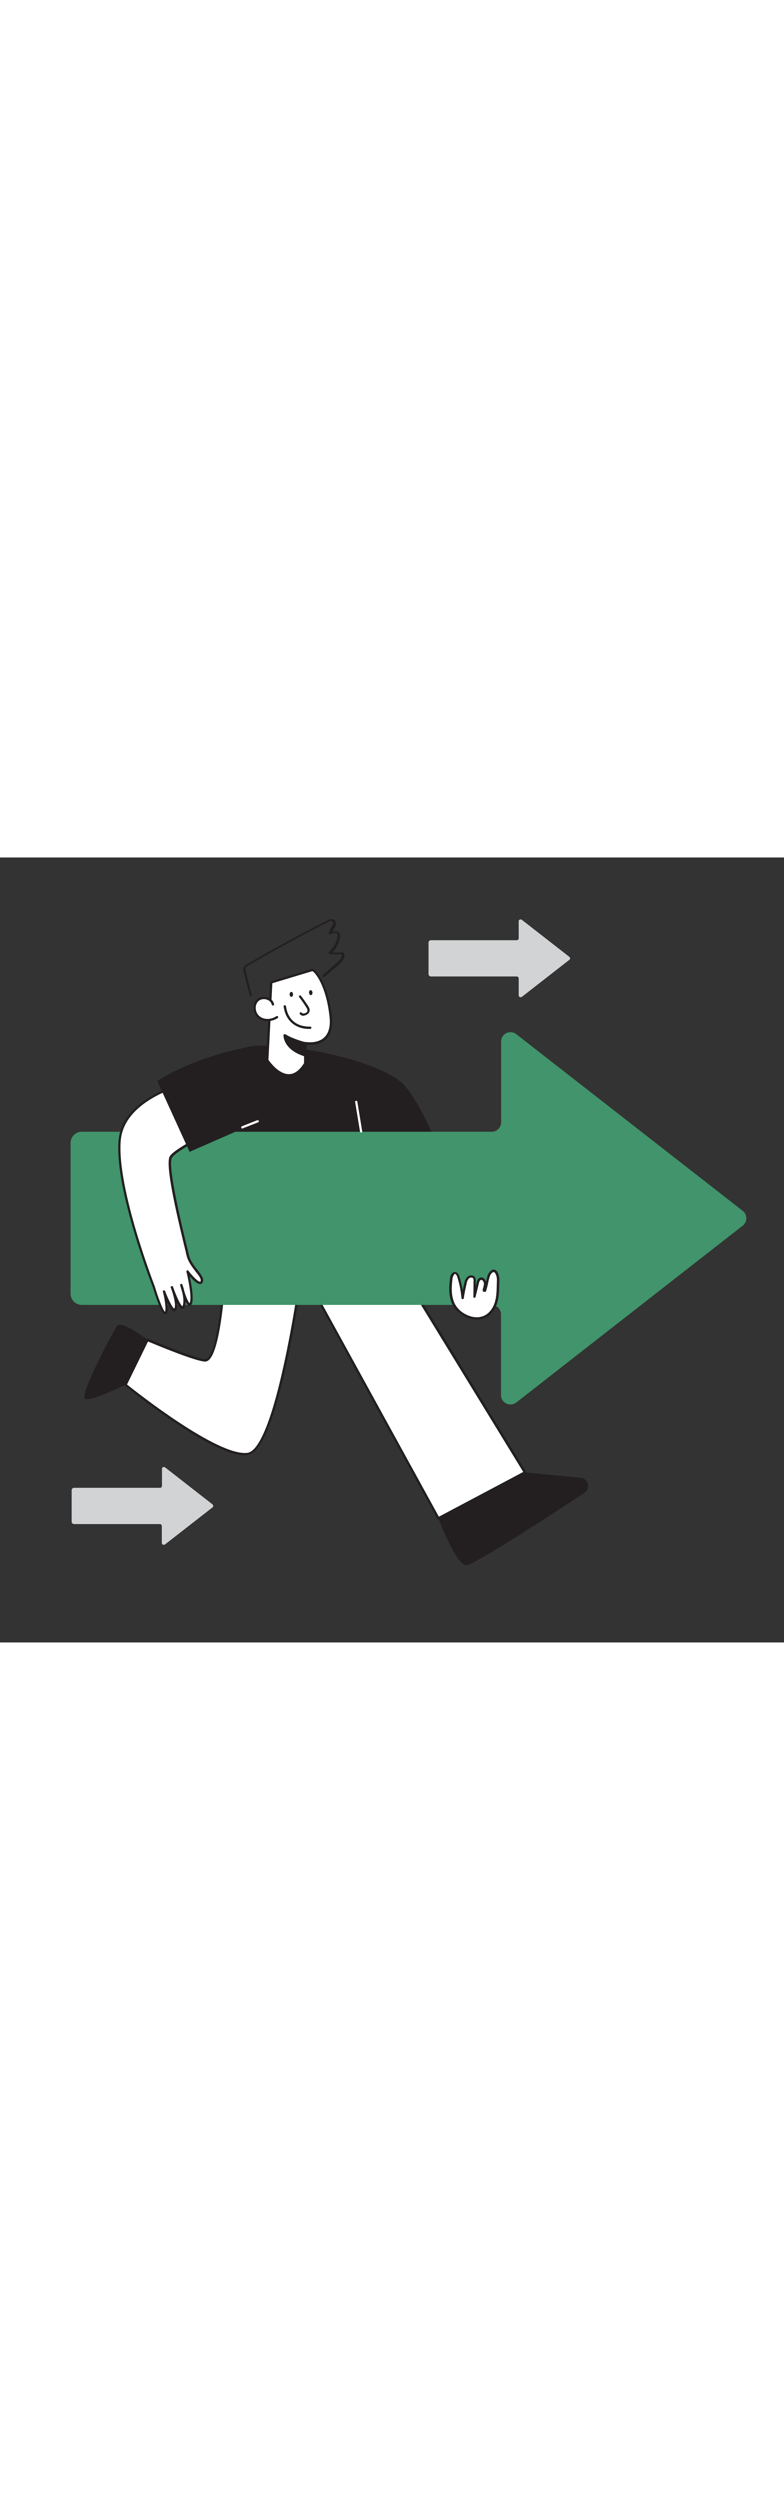 <svg version="1.1" id="Layer_1" xmlns="http://www.w3.org/2000/svg" xmlns:xlink="http://www.w3.org/1999/xlink" x="0px" y="0px" viewBox="0 0 500 500" style="width: 157px;" xml:space="preserve" data-imageid="moving-forward-96" imageName="Moving Forward" class="illustrations_image">
<rect x="0" y="0" width="500" height="500" fill="#333333" stroke="none"/>
<style type="text/css">
	.st0_moving-forward-96{fill:#D1D3D4;}
	.st1_moving-forward-96{fill:#FFFFFF;}
	.st2_moving-forward-96{fill:#231F20;}
	.st3_moving-forward-96{fill:#68E1FD;}
</style>
<g id="arrow_bg_moving-forward-96">
	<path class="st0_moving-forward-96" d="M135.6,412.1l-30.3-23.6c-0.6-0.4-1.3-0.3-1.8,0.2c-0.2,0.2-0.2,0.5-0.2,0.8v10.8c0,0.7-0.6,1.2-1.2,1.2H47.2&#10;&#9;&#9;c-0.8,0-1.5,0.7-1.5,1.5v20.1c0,0.8,0.7,1.5,1.5,1.5H102c0.7,0,1.2,0.6,1.2,1.2v10.8c0,0.7,0.6,1.2,1.2,1.2c0.3,0,0.5-0.1,0.8-0.2&#10;&#9;&#9;l30.3-23.6c0.5-0.4,0.7-1.2,0.2-1.7C135.7,412.2,135.7,412.2,135.6,412.1z"/>
	<path class="st0_moving-forward-96" d="M363.1,63.3l-30.3-23.6c-0.6-0.4-1.3-0.3-1.8,0.2c-0.2,0.2-0.2,0.5-0.2,0.8v10.8c0,0.7-0.6,1.2-1.2,1.2h-54.8&#10;&#9;&#9;c-0.8,0-1.5,0.7-1.5,1.5v20.1c0,0.8,0.7,1.5,1.5,1.5h54.8c0.7,0,1.2,0.6,1.2,1.2v10.8c0,0.7,0.6,1.2,1.2,1.2c0.3,0,0.5-0.1,0.8-0.2&#10;&#9;&#9;l30.3-23.6c0.5-0.4,0.7-1.2,0.2-1.7C363.2,63.5,363.2,63.4,363.1,63.3z"/>
</g>
<g id="character_moving-forward-96">
	<path class="st1_moving-forward-96" d="M194.1,250.8c0,0-15.9,126.2-36.1,129.1s-77.9-44-77.9-44L94,307.2c0,0,33,14.1,37.3,13&#10;&#9;&#9;c10.9-2.7,13-77.9,13-77.9L194.1,250.8z"/>
	<path class="st2_moving-forward-96" d="M156.1,380.8c-8.9,0-24.1-7.1-45-21.2c-16.8-11.2-31.3-23-31.4-23.1c-0.3-0.2-0.4-0.6-0.2-0.9l13.9-28.7&#10;&#9;&#9;c0.2-0.4,0.6-0.5,1-0.4c0,0,0,0,0,0c13.2,5.6,33.9,13.7,36.9,13c2.4-0.6,6.8-6.5,10-39.3c1.9-18.9,2.4-37.7,2.4-37.9&#10;&#9;&#9;c0-0.2,0.1-0.4,0.3-0.6c0.2-0.1,0.4-0.2,0.6-0.2l49.7,8.4c0.4,0.1,0.7,0.4,0.6,0.8c-0.6,5.2-16.2,126.9-36.7,129.8&#10;&#9;&#9;C157.4,380.7,156.8,380.8,156.1,380.8z M81,335.7c5.5,4.4,58.2,46.1,76.9,43.5c5.5-0.8,14.3-12.7,25-65.1&#10;&#9;&#9;c5.9-28.9,9.7-57.9,10.4-62.7l-48.2-8.2c-0.3,10.9-2.8,75.1-13.5,77.8c-0.2,0.1-0.5,0.1-0.7,0.1c-5.9,0-31.2-10.6-36.5-12.8&#10;&#9;&#9;L81,335.7z"/>
	<polygon class="st1_moving-forward-96" points="195.1,267.2 279.6,420.9 334.8,391.6 252.5,257.5 &#9;"/>
	<path class="st2_moving-forward-96" d="M279.6,421.6c-0.3,0-0.5-0.1-0.7-0.4l-84.4-153.7c-0.1-0.2-0.1-0.5,0-0.7c0.1-0.2,0.3-0.4,0.6-0.4l57.4-9.7&#10;&#9;&#9;c0.3-0.1,0.6,0.1,0.8,0.4l82.2,134.2c0.2,0.3,0.1,0.8-0.2,1c0,0,0,0-0.1,0l-55.2,29.2C279.8,421.6,279.7,421.6,279.6,421.6z&#10;&#9;&#9; M196.3,267.8l83.6,152.1l53.8-28.5l-81.6-133.1L196.3,267.8z"/>
	<path class="st2_moving-forward-96" d="M257.9,145.1c-7.6-8.6-35.6-20.2-75.8-24.4c-28.9-3-42-0.3-48.1,36.1c-6.4,38.6,16.5,101.1,16.5,101.1&#10;&#9;&#9;l148-18.9C298.5,239.1,277.9,167.9,257.9,145.1z"/>
	<path class="st1_moving-forward-96" d="M194.7,131.3v-12.9c0,0,18.7,3.8,16.3-17.3s-10.4-29.7-11.8-29.2L173,79.6l-2.5,49.5&#10;&#9;&#9;C170.5,129.1,183.5,149.3,194.7,131.3z"/>
	<path class="st2_moving-forward-96" d="M184.2,139.5c-7.9,0-14.1-9.6-14.4-10c-0.1-0.1-0.1-0.3-0.1-0.4l2.5-49.5c0-0.3,0.2-0.6,0.5-0.7l26.2-7.8&#10;&#9;&#9;c0.5-0.1,1,0,1.4,0.4c2.2,1.5,9.1,10.1,11.3,29.5c0.8,6.8-0.6,11.9-3.9,15c-4.2,3.8-10.1,3.5-12.4,3.2v12.1c0,0.1,0,0.3-0.1,0.4&#10;&#9;&#9;c-3.2,5.2-6.9,7.8-11,7.9L184.2,139.5z M171.2,128.9c0.9,1.3,6.5,9.1,13,9.1h0.1c3.5,0,6.7-2.4,9.6-7v-12.7c0-0.2,0.1-0.4,0.3-0.6&#10;&#9;&#9;c0.2-0.1,0.4-0.2,0.6-0.2c0.1,0,7.4,1.4,11.9-2.8c3-2.8,4.2-7.4,3.4-13.7c-2.2-19.8-9.4-28.1-10.9-28.6l-25.5,7.7L171.2,128.9z"/>
	<path class="st1_moving-forward-96" d="M174.1,93.4c-0.9-4-6.8-5.4-9.8-2.6s-2.3,8.3,0.9,10.8s8.1,2.3,11.4-0.1"/>
	<path class="st2_moving-forward-96" d="M170.7,104.3c-2.1,0-4.2-0.7-5.9-2c-1.9-1.5-3-3.8-3.1-6.2c-0.1-2.1,0.6-4.2,2.1-5.7c1.8-1.6,4.4-2.1,6.7-1.3&#10;&#9;&#9;c2.1,0.5,3.8,2.2,4.3,4.3c0.1,0.4-0.2,0.8-0.6,0.9c-0.4,0.1-0.8-0.2-0.9-0.6c-0.4-1.6-1.7-2.8-3.3-3.2c-1.8-0.6-3.8-0.2-5.2,1&#10;&#9;&#9;c-1.2,1.2-1.8,2.9-1.7,4.6c0.1,2,1,3.9,2.5,5.1c2.8,2.2,7.3,2.2,10.6-0.1c0.3-0.2,0.8-0.2,1.1,0.2c0.2,0.3,0.1,0.8-0.2,1&#10;&#9;&#9;C175.3,103.5,173,104.2,170.7,104.3z"/>
	<path class="st1_moving-forward-96" d="M191.5,88.6c1.6,2,3.1,4.1,4.5,6.3c0.6,1,1.3,2.2,0.9,3.4c-0.5,1-1.4,1.6-2.5,1.8c-0.9,0.3-1.8,0.1-2.4-0.6"/>
	<path class="st2_moving-forward-96" d="M193.5,100.8c-0.9,0.1-1.8-0.4-2.3-1.1c-0.2-0.4-0.1-0.8,0.3-1c0.4-0.2,0.8-0.1,1,0.3c0.2,0.4,1,0.4,1.6,0.3&#10;&#9;&#9;c0.5-0.1,1.6-0.4,1.9-1.3s-0.2-1.8-0.8-2.7c-1.4-2.2-2.8-4.3-4.4-6.3c-0.2-0.3-0.2-0.7,0.1-1c0.3-0.3,0.8-0.2,1,0.1c0,0,0,0,0,0&#10;&#9;&#9;c1.6,2,3.1,4.2,4.5,6.3c0.8,1.2,1.5,2.6,0.9,4c-0.6,1.2-1.7,2-3,2.2C194.2,100.8,193.8,100.8,193.5,100.8z"/>
	
		<ellipse transform="matrix(1 -1.047197e-03 1.047197e-03 1 -9.121943e-02 0.195)" class="st2_moving-forward-96" cx="185.8" cy="87.2" rx="1.1" ry="1.6"/>
	
		<ellipse transform="matrix(0.996 -8.854660e-02 8.854660e-02 0.996 -6.845 17.889)" class="st2_moving-forward-96" cx="198.2" cy="86.1" rx="1.1" ry="1.6"/>
	<path class="st2_moving-forward-96" d="M194.7,118.4c0,0-8.1-2-13.2-5.2c0,0-0.2,8.6,13,12.8L194.7,118.4z"/>
	<path class="st2_moving-forward-96" d="M194.5,126.7c-0.1,0-0.2,0-0.2,0c-13.6-4.2-13.6-13.1-13.5-13.5c0-0.3,0.2-0.5,0.4-0.6c0.2-0.1,0.5-0.1,0.8,0&#10;&#9;&#9;c4.9,3.1,12.9,5.1,13,5.1c0.3,0.1,0.6,0.4,0.6,0.8l-0.2,7.6c0,0.2-0.1,0.5-0.3,0.6C194.9,126.6,194.7,126.7,194.5,126.7z&#10;&#9;&#9; M182.4,114.6c0.5,2.4,2.7,7.3,11.4,10.3l0.1-6C189.9,117.9,186.1,116.4,182.4,114.6z"/>
	<path class="st3_moving-forward-96 targetColor" d="M473.7,225.1L329.2,112.5c-2.6-2-6.4-1.5-8.4,1.1c-0.8,1-1.2,2.3-1.2,3.6v51.5c0,3.3-2.7,6-6,6H52.2&#10;&#9;&#9;c-4,0-7.2,3.2-7.2,7.2v95.9c0,4,3.2,7.2,7.2,7.2h261.3c3.3,0,6,2.7,6,6v51.5c0,3.3,2.8,6,6.1,5.9c1.3,0,2.5-0.4,3.6-1.2&#10;&#9;&#9;l144.5-112.7c2.6-2.1,3-5.8,1-8.4C474.4,225.8,474,225.4,473.7,225.1z" style="fill: rgb(65, 148, 107);"/>
	<path class="st1_moving-forward-96" d="M129.1,141.2c0,0-50.1,7.9-52.7,39.1s21.8,93.3,21.8,93.3s5.5,18.4,7.5,16.4s-1-13.6-1-13.6s5.4,14.4,7.3,11.1&#10;&#9;&#9;s-2.2-13.9-2.2-13.9s5.8,16.8,7.6,12.1s-1.5-13.5-1.5-13.5s4.1,15.8,6,11.7s-2-20.3-2-20.3s7.5,9.9,9,6.4s-7-9.2-8.8-16.8&#10;&#9;&#9;s-14.5-57-10.8-62.7s31.4-18.4,31.4-18.4"/>
	<path class="st2_moving-forward-96" d="M105.4,291c-0.1,0-0.2,0-0.3,0c-2.4-0.6-6.1-12.1-7.6-17.1c0-0.1-6.2-15.7-11.9-35&#10;&#9;&#9;c-7.7-25.9-11.1-45.6-10-58.6c2.6-31.4,52.9-39.7,53.4-39.8c0.4-0.1,0.8,0.2,0.8,0.6c0,0,0,0,0,0c0.1,0.4-0.2,0.8-0.6,0.9&#10;&#9;&#9;c-8.7,1.6-17.2,4.2-25.3,7.8c-11.5,5.3-25.6,14.9-26.9,30.6c-2.5,30.7,21.6,92.4,21.8,93c2.1,7.1,5.1,14.9,6.4,16&#10;&#9;&#9;c0.8-1.4,0-7.6-1.3-12.8c-0.1-0.4,0.1-0.8,0.5-0.9c0.4-0.1,0.8,0.1,0.9,0.5c2.2,5.8,4.8,10.8,5.8,11.1c0,0,0,0,0.1-0.1&#10;&#9;&#9;c1.1-2-0.4-7.7-1.6-11.3c-0.2-0.7-0.5-1.4-0.7-2c-0.1-0.4,0.1-0.8,0.5-0.9c0.3-0.1,0.7,0.1,0.9,0.4c0.1,0.3,0.4,1,0.7,1.9&#10;&#9;&#9;c2.1,5.5,4.3,10.1,5.3,10.5c0.1-0.1,0.1-0.2,0.2-0.3c0.8-2.2,0.4-5.5-0.2-8.2c-0.5-1.7-1-3.4-1.4-4.8c-0.1-0.4,0.1-0.8,0.5-0.9&#10;&#9;&#9;c0.4-0.1,0.8,0.1,0.9,0.5c0.6,1.5,1,3.1,1.4,4.7c1.2,3.8,2.5,6.6,3.2,7.1c0-0.1,0.1-0.1,0.1-0.2c1.5-3.2-1-15.4-2.1-19.8&#10;&#9;&#9;c-0.1-0.4,0.1-0.8,0.5-0.9c0.3-0.1,0.6,0,0.8,0.3c2.6,3.4,6.1,7,7.4,6.9c0.1,0,0.2,0,0.3-0.3c0.6-1.4-1.1-3.6-3.2-6.2&#10;&#9;&#9;c-2.1-2.8-4.8-6.2-5.7-10.1c-0.2-0.6-0.4-1.5-0.6-2.6c-9.3-37.6-12.5-56.9-10.1-60.7c3.8-5.9,30.6-18.2,31.8-18.7&#10;&#9;&#9;c0.4-0.2,0.8,0,1,0.4c0,0,0,0,0,0c0.2,0.4,0,0.8-0.3,1c0,0,0,0,0,0c-0.3,0.1-27.6,12.7-31.1,18.2c-1.5,2.3-0.9,14.5,10.2,59.5&#10;&#9;&#9;c0.3,1.1,0.5,2,0.6,2.6c0.9,3.6,3.3,6.7,5.5,9.5c2.4,3.1,4.3,5.5,3.3,7.7c-0.2,0.6-0.8,1.1-1.5,1.2c-1.9,0.2-4.8-2.6-6.8-4.9&#10;&#9;&#9;c1.1,5,2.8,14.4,1.3,17.7c-0.5,1-1.1,1.2-1.5,1.1c-0.8-0.1-1.6-1.1-2.4-2.6c0,1.1-0.2,2.2-0.6,3.3c-0.4,1.1-1.1,1.3-1.5,1.3&#10;&#9;&#9;c-1,0-2.2-1.5-3.4-3.6c0.2,1.4,0.1,2.9-0.5,4.2c-0.3,0.6-0.8,0.9-1.4,0.9c-1.3-0.1-2.9-2.6-4.3-5.4c0.4,3.1,0.5,6.2-0.6,7.2&#10;&#9;&#9;C106.1,290.9,105.8,291,105.4,291z M105.5,289.5L105.5,289.5z"/>
	<path class="st2_moving-forward-96" d="M160,88.7c-0.3,0-0.6-0.2-0.7-0.6l-3.9-15.4c-0.3-0.8-0.3-1.8-0.1-2.6c0.5-0.9,1.2-1.7,2.2-2.1&#10;&#9;&#9;c16.8-9.8,34.1-19.2,51.5-28c0.8-0.4,2.2-1.1,3.6-0.5c0.7,0.3,1.2,0.9,1.4,1.6c0.3,1.2,0.1,2.6-0.5,3.7c-0.2,0.4-0.5,0.8-0.8,1.2&#10;&#9;&#9;c-0.3,0.4-0.6,0.9-0.9,1.4c1.1-0.4,2.3-0.5,3.4-0.1c0.7,0.2,1.3,0.8,1.5,1.5c0.2,0.7,0.3,1.5,0.1,2.3c-0.7,3.5-2.3,6.8-4.7,9.4&#10;&#9;&#9;c2.1,0.2,4.1,0.1,6.2-0.1c0.2,0,0.5,0.1,0.6,0.2c0.6,0.6,0.9,1.4,0.8,2.2c-0.1,2.2-2.2,4.2-2.8,4.8L207,76c-0.3,0.3-0.8,0.3-1.1,0&#10;&#9;&#9;s-0.3-0.8,0-1.1c0,0,0.1-0.1,0.1-0.1l9.8-8.7c1-0.9,2.3-2.5,2.3-3.7c0-0.3-0.1-0.6-0.2-0.8c-2.6,0.3-5.2,0.2-7.7-0.1&#10;&#9;&#9;c-0.3,0-0.5-0.2-0.6-0.5c-0.1-0.3,0-0.6,0.2-0.8c2.8-2.6,4.8-6,5.5-9.8c0.1-0.5,0.1-1,0-1.5c-0.1-0.3-0.4-0.5-0.7-0.7&#10;&#9;&#9;c-1.3-0.2-2.6,0-3.7,0.7c-0.2,0.1-0.5,0.1-0.8,0c-0.2-0.1-0.4-0.4-0.4-0.7c0.2-1.3,0.7-2.5,1.5-3.5c0.2-0.4,0.5-0.7,0.7-1.1&#10;&#9;&#9;c0.4-0.7,0.6-1.6,0.4-2.4c-0.1-0.3-0.3-0.5-0.6-0.7c-0.6-0.3-1.5,0.1-2.3,0.5c-17.3,8.8-34.6,18.2-51.4,28&#10;&#9;&#9;c-0.6,0.3-1.2,0.7-1.5,1.3c-0.1,0.6-0.1,1.2,0.1,1.7l3.9,15.4c0.1,0.4-0.1,0.8-0.5,0.9c0,0,0,0,0,0C160.1,88.7,160.1,88.7,160,88.7&#10;&#9;&#9;z"/>
	<path class="st1_moving-forward-96" d="M287.9,268.1c0.2-1.6,1.1-3.6,2.6-3.3c1,0.2,1.6,1.3,1.9,2.3c1.4,4.4,2.4,9,2.8,13.6c0.5-3.2,1.1-6.3,1.8-9.4&#10;&#9;&#9;c0.2-1.4,0.8-2.7,1.8-3.7c1-0.9,2.9-1,3.7,0.1c0.3,0.6,0.5,1.4,0.4,2.1l-0.1,9.9l2.1-8.6c0.3-1.1,0.6-2.2,1.6-2.7&#10;&#9;&#9;c1.8-0.8,3.3,1.7,3.1,3.6c-0.1,1.3-0.7,2.6-0.8,3.8l0.7,0.1c0.9-2.6,1.3-5.4,2-8.1c0.2-1,0.6-2,1.1-2.9c3.4-4.8,5.4,1.5,5.2,4.2&#10;&#9;&#9;c-0.3,5.3,0.1,10.7-1.9,15.8c-3.9,9.8-13.5,10.9-21.5,5.2C287,285,286.8,276.8,287.9,268.1z"/>
	<path class="st2_moving-forward-96" d="M304.1,294.4c-3.7-0.1-7.3-1.3-10.3-3.6c-7.8-5.5-7.9-14.2-6.8-22.8l0,0c0.1-1.3,0.7-2.6,1.7-3.5&#10;&#9;&#9;c0.5-0.4,1.2-0.5,1.8-0.4c1.5,0.3,2.1,1.7,2.5,2.8c0.9,2.9,1.6,5.8,2.1,8.7c0.3-1.5,0.6-3,1-4.4c0.2-1.5,0.9-3,2-4.1&#10;&#9;&#9;c0.8-0.7,1.8-1,2.9-0.9c0.8,0.1,1.5,0.5,1.9,1.1c0.4,0.8,0.6,1.6,0.5,2.5v3.4l0.5-2.3c0.2-0.9,0.6-2.6,2.1-3.2&#10;&#9;&#9;c0.8-0.4,1.8-0.2,2.5,0.3c0.7,0.6,1.2,1.3,1.5,2.2c0.2-0.9,0.4-1.7,0.6-2.6c0.2-1.1,0.7-2.2,1.3-3.1c1.5-2.1,2.8-2.2,3.7-1.9&#10;&#9;&#9;c2.1,0.7,3,4.6,2.9,6.6c-0.1,1.1-0.1,2.3-0.1,3.4c-0.1,4.2-0.2,8.5-1.8,12.6c-1.8,4.5-4.8,7.4-8.7,8.6&#10;&#9;&#9;C306.6,294.2,305.4,294.4,304.1,294.4z M288.6,268.2c-1,8.1-1,16.3,6.1,21.4c4.2,2.9,8.8,4,12.6,2.8c3.5-1,6.1-3.7,7.8-7.7&#10;&#9;&#9;c1.5-3.9,1.6-7.9,1.7-12.1c0-1.1,0.1-2.3,0.1-3.4c0.1-1.9-0.8-4.7-1.9-5.1c-0.7-0.2-1.5,0.8-2,1.4c-0.5,0.8-0.8,1.7-1,2.6&#10;&#9;&#9;c-0.3,1-0.5,2-0.7,3c-0.3,1.7-0.8,3.4-1.3,5.1c-0.1,0.4-0.5,0.6-0.9,0.5c0,0,0,0,0,0l-0.6-0.1c-0.2,0-0.4-0.1-0.5-0.3&#10;&#9;&#9;c-0.1-0.2-0.2-0.4-0.2-0.6c0.1-0.7,0.2-1.3,0.4-1.9c0.2-0.6,0.3-1.3,0.4-1.9c0.1-1-0.3-2-1-2.6c-0.3-0.2-0.7-0.3-1-0.2&#10;&#9;&#9;c-0.6,0.3-1,1.2-1.2,2.2l-2.1,8.6c-0.1,0.4-0.4,0.6-0.8,0.6c-0.4,0-0.7-0.4-0.6-0.8l0.1-9.9c0.1-0.6,0-1.2-0.3-1.7&#10;&#9;&#9;c-0.2-0.3-0.5-0.5-0.9-0.5c-0.6-0.1-1.2,0.1-1.7,0.5c-0.8,0.9-1.4,2.1-1.5,3.3c-0.7,3.1-1.4,6.2-1.8,9.3c0,0.4-0.4,0.7-0.8,0.6&#10;&#9;&#9;c-0.4,0-0.7-0.3-0.7-0.7c-0.4-4.6-1.3-9.1-2.7-13.5c-0.4-1.1-0.8-1.7-1.3-1.8c-0.2,0-0.5,0-0.6,0.2&#10;&#9;&#9;C289.1,266.4,288.7,267.3,288.6,268.2L288.6,268.2z"/>
	<path class="st2_moving-forward-96" d="M279.6,420.9c0,0,11.2,29.9,17.7,29.9c4.9,0,52.4-30.9,75.4-46.1c2.4-1.6,3.1-4.9,1.5-7.3&#10;&#9;&#9;c-0.9-1.3-2.3-2.2-3.9-2.3l-35.5-3.4L279.6,420.9z"/>
	<path class="st2_moving-forward-96" d="M94,307.2c0,0-16.8-13-19.5-8.7s-24.9,45.5-20,46.5s25.6-9.2,25.6-9.2L94,307.2z"/>
	<path class="st2_moving-forward-96" d="M162,120.2c-1.1,0-35,5.2-61.7,22.2l20.6,45.1l37.9-16.6L162,120.2z"/>
	<path class="st1_moving-forward-96" d="M230.3,175.2c-0.4,0-0.7-0.3-0.7-0.6l-3.1-18.8c-0.1-0.4,0.2-0.8,0.6-0.8c0.4-0.1,0.8,0.2,0.8,0.6l3.1,18.8&#10;&#9;&#9;c0.1,0.4-0.2,0.8-0.6,0.9L230.3,175.2z"/>
	<path class="st1_moving-forward-96" d="M197.9,108.4c0,0-14.1,1.3-16.2-13.5"/>
	<path class="st2_moving-forward-96" d="M196.6,109.2c-5.4,0-14.1-2.9-15.7-14.2c-0.1-0.4,0.2-0.8,0.6-0.9c0.4-0.1,0.8,0.2,0.9,0.6c0,0,0,0.1,0,0.1&#10;&#9;&#9;c2,14,14.9,12.9,15.4,12.9c0.4,0,0.8,0.3,0.8,0.7s-0.3,0.8-0.7,0.8C197.5,109.2,197.1,109.2,196.6,109.2z"/>
	<path class="st1_moving-forward-96" d="M154.6,172.7c-0.3,0-0.6-0.2-0.7-0.5c-0.2-0.4,0-0.8,0.4-1c0,0,0,0,0,0l9.7-3.8c0.4-0.2,0.8,0,1,0.3&#10;&#9;&#9;s0,0.8-0.3,1c0,0-0.1,0-0.1,0l-9.7,3.8C154.8,172.7,154.7,172.7,154.6,172.7z"/>
</g>
</svg>